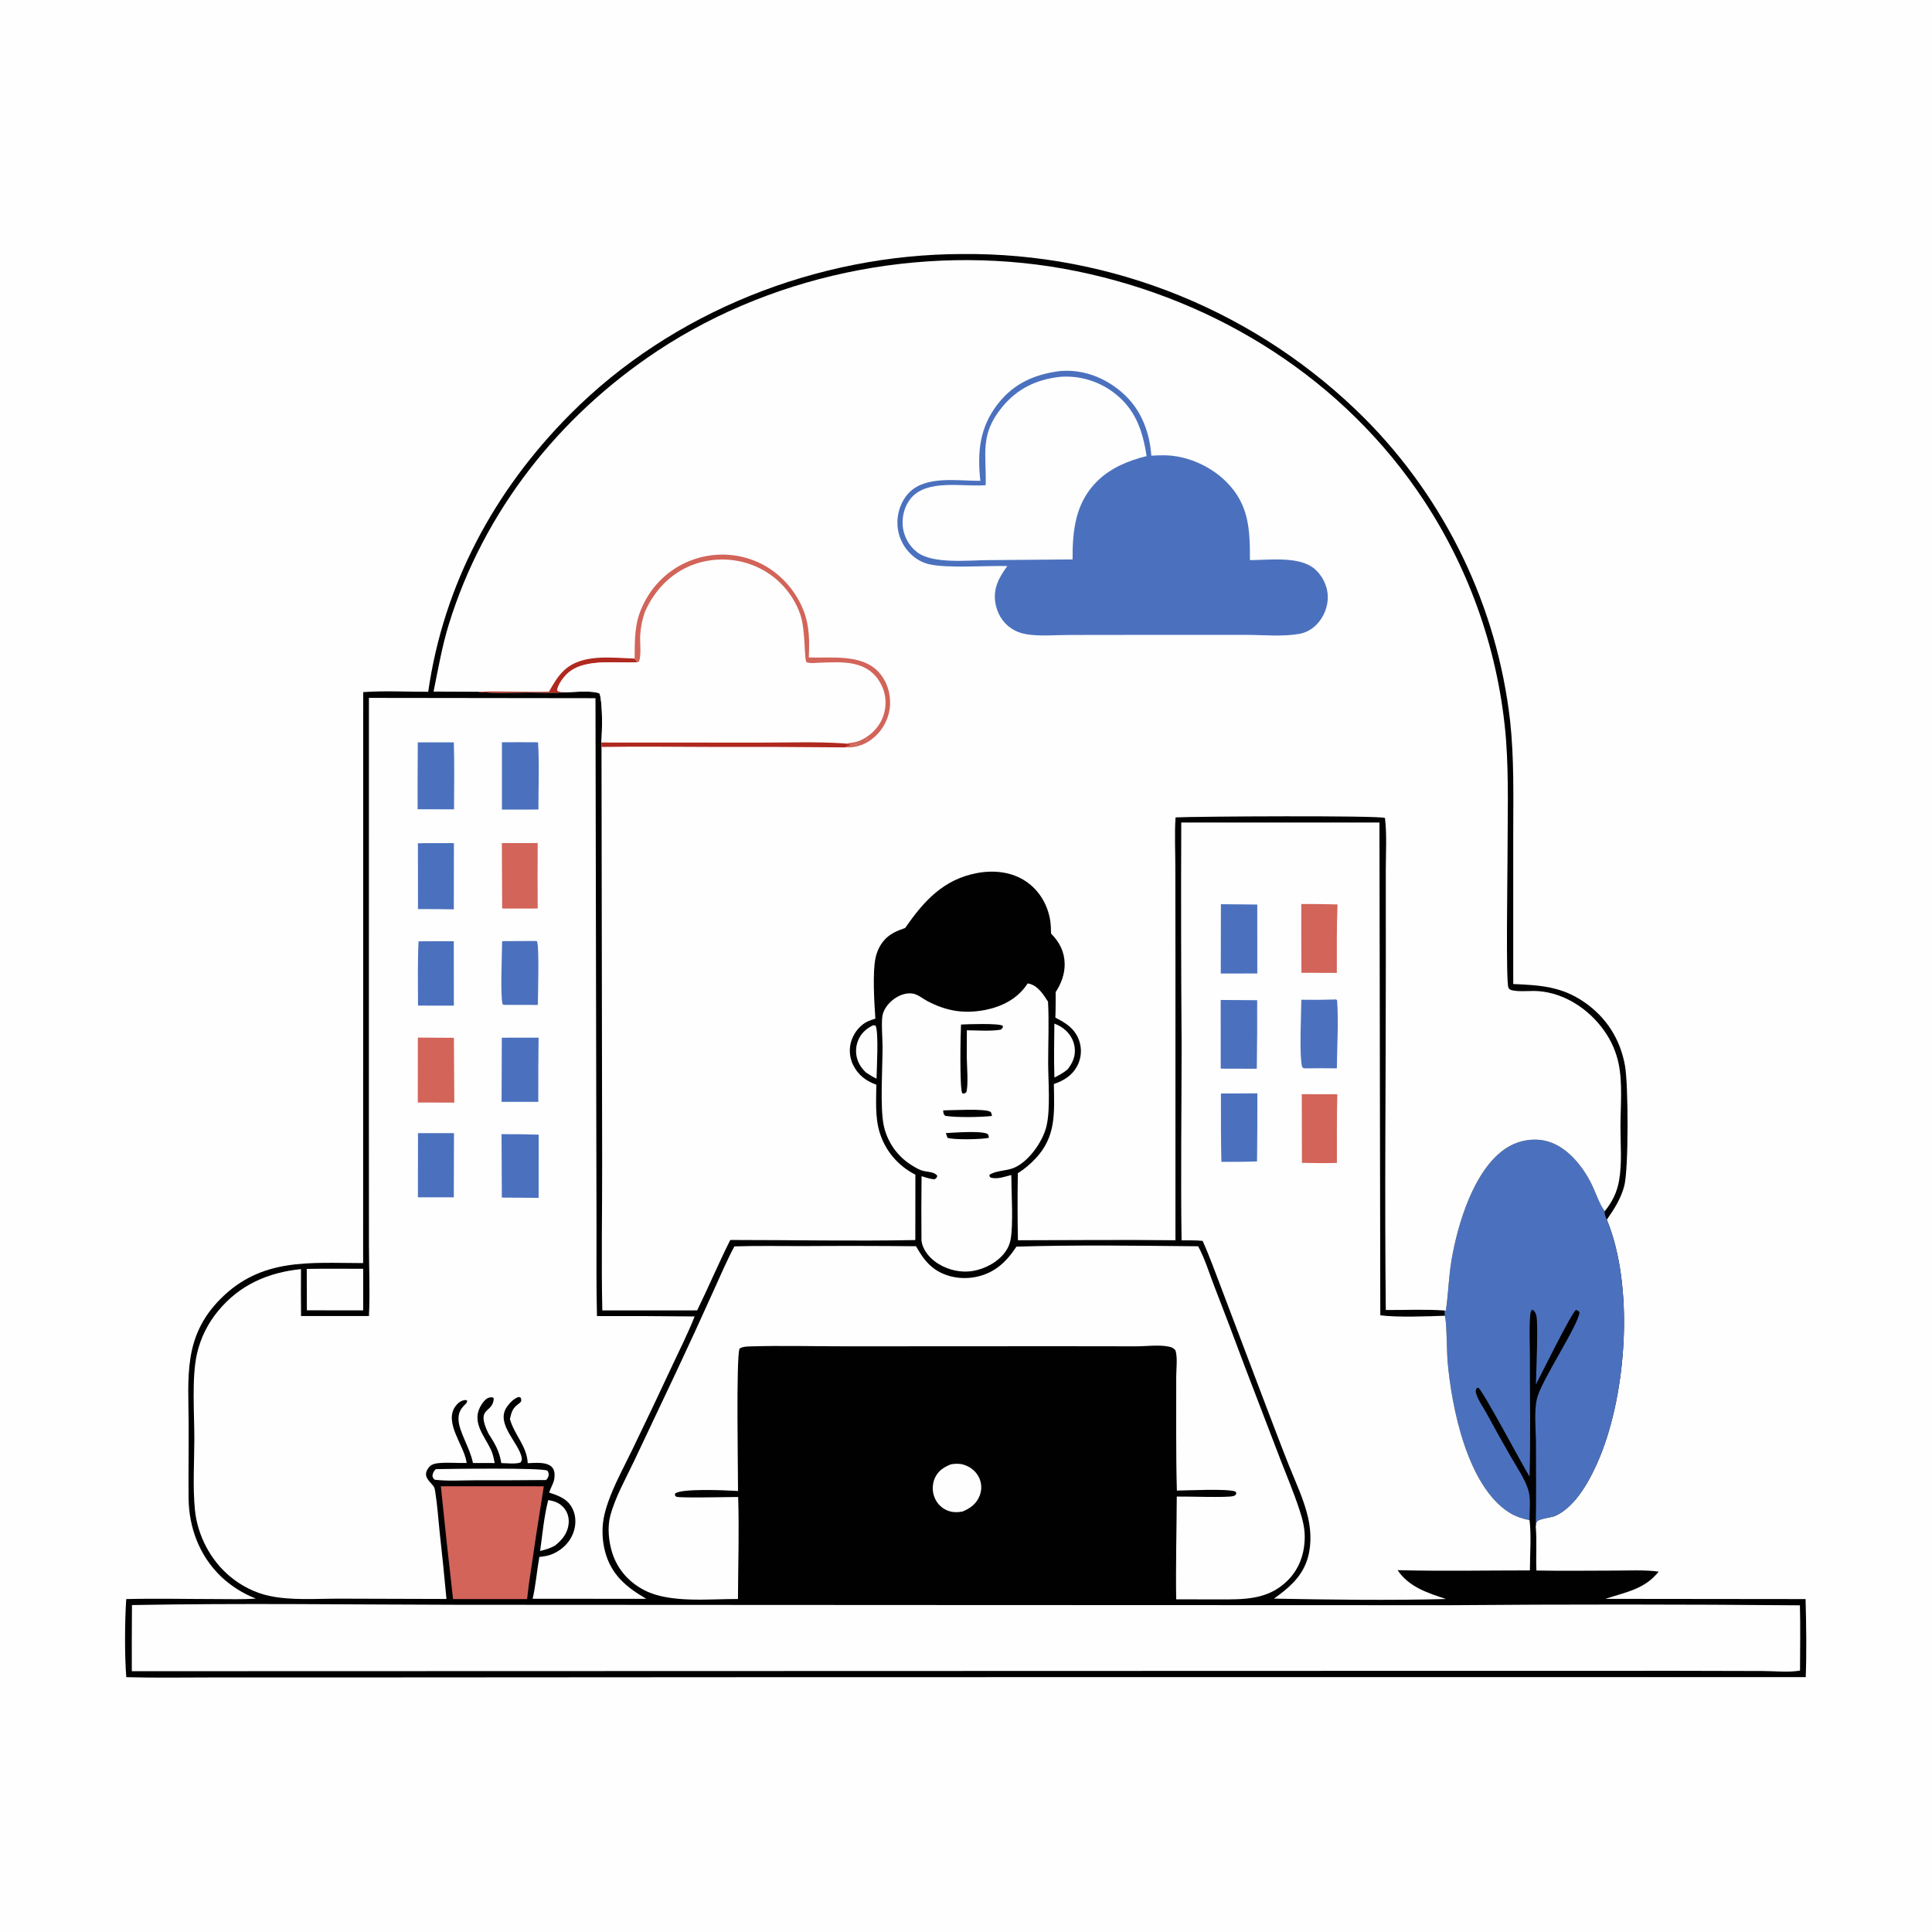 <?xml version="1.0" encoding="utf-8" ?>
<svg xmlns="http://www.w3.org/2000/svg" xmlns:xlink="http://www.w3.org/1999/xlink" width="1024" height="1024">
	<path fill="#FEFEFE" d="M0 0L1024 0L1024 1024L0 1024L0 0Z"/>
	<path fill="#010101" d="M226.963 366.651C235.106 309.847 261.923 260.076 302.201 219.549C356.369 165.045 433.284 134.838 509.836 134.638Q513.537 134.601 517.239 134.657Q520.94 134.712 524.638 134.86Q528.337 135.007 532.031 135.246Q535.725 135.486 539.411 135.817Q543.098 136.148 546.776 136.57Q550.453 136.993 554.119 137.506Q557.785 138.02 561.436 138.625Q565.088 139.229 568.724 139.925Q572.36 140.62 575.977 141.405Q579.594 142.191 583.191 143.066Q586.788 143.941 590.362 144.905Q593.935 145.869 597.484 146.921Q601.033 147.974 604.554 149.115Q608.076 150.255 611.568 151.483Q615.06 152.71 618.521 154.024Q621.981 155.338 625.408 156.738Q628.835 158.137 632.226 159.622Q635.617 161.106 638.97 162.674Q642.323 164.242 645.636 165.893Q648.949 167.544 652.22 169.277Q655.491 171.01 658.718 172.823Q661.944 174.637 665.125 176.53Q668.306 178.423 671.439 180.395Q674.572 182.366 677.655 184.415Q680.738 186.464 683.769 188.589Q686.8 190.714 689.777 192.913Q692.754 195.112 695.676 197.385Q698.598 199.658 701.462 202.003Q704.326 204.347 707.131 206.762Q709.937 209.178 712.681 211.662Q715.425 214.146 718.107 216.697Q720.789 219.249 723.406 221.866Q725.398 223.871 727.347 225.918Q729.297 227.964 731.204 230.051Q733.11 232.138 734.973 234.264Q736.835 236.39 738.653 238.554Q740.471 240.718 742.243 242.92Q744.015 245.122 745.741 247.36Q747.467 249.598 749.146 251.872Q750.825 254.146 752.457 256.454Q754.088 258.763 755.67 261.104Q757.253 263.446 758.786 265.821Q760.32 268.195 761.804 270.601Q763.287 273.007 764.72 275.443Q766.153 277.879 767.535 280.345Q768.917 282.81 770.248 285.304Q771.578 287.798 772.856 290.319Q774.134 292.84 775.359 295.387Q776.584 297.934 777.756 300.507Q778.928 303.079 780.046 305.675Q781.163 308.271 782.227 310.89Q783.29 313.508 784.299 316.149Q785.307 318.789 786.261 321.45Q787.214 324.111 788.112 326.791Q789.009 329.471 789.851 332.17Q790.692 334.868 791.477 337.583Q792.263 340.298 792.991 343.029Q793.719 345.76 794.39 348.506Q795.061 351.252 795.675 354.011Q796.289 356.77 796.845 359.541Q797.401 362.312 797.899 365.095Q798.397 367.877 798.837 370.669Q799.277 373.461 799.659 376.261Q800.041 379.062 800.364 381.87C802.554 401.776 802.059 421.795 802.05 441.785L802.052 521.552C816.27 522.172 827.63 522.828 839.722 531.174C851.49 539.295 858.807 550.852 861.298 564.952C863.09 575.095 863.245 619.611 860.884 628.598C859.127 635.287 855.564 640.831 851.652 646.445C866.155 681.537 862.206 737.672 847.917 772.287C843.48 783.037 835.499 798.616 824.126 803.512C822.183 804.348 815.306 804.954 814.498 806.553C814.075 807.391 814.076 808.315 813.988 809.233C814.644 816.821 813.97 824.754 814.351 832.407C828.307 832.678 842.297 832.454 856.257 832.444C863.797 832.439 871.657 831.993 879.135 832.994C871.65 842.414 861.639 843.846 850.875 847.427L956.989 847.541C957.354 861.212 957.583 875.245 957.074 888.904L425.78 888.933L190.305 889.078L111.47 889.087C96.648 889.084 81.76 889.36 66.947 888.933C66 877.767 66.133 858.926 66.904 847.546C82.815 847.14 98.831 847.536 114.753 847.537C121.677 847.538 128.703 847.79 135.606 847.28Q133.05 846.284 130.602 845.048Q128.153 843.812 125.834 842.347Q123.515 840.882 121.348 839.202Q119.18 837.522 117.183 835.641C105.801 824.709 100.14 809.846 99.958 794.207C99.806 781.217 100.059 768.215 99.994 755.223C99.866 729.705 97.027 708.467 116.784 688.529C138.604 666.508 164.025 669.445 192.468 669.461L192.516 366.834C203.793 366.025 215.622 366.68 226.963 366.651Z"/>
	<path fill="#FEFEFE" d="M558.839 542.528C560.497 543.165 562.226 544.055 563.641 545.126C566.82 547.533 569.022 550.99 569.571 554.963C570.216 559.639 568.616 563.261 565.793 566.854C563.567 568.646 561.408 569.864 558.857 571.112C558.526 561.607 558.75 552.039 558.839 542.528Z"/>
	<path fill="#FEFEFE" d="M462.773 543.419L464.064 543.57C465.825 546.994 464.659 566.98 464.571 571.7C462.523 570.778 460.735 569.61 458.873 568.372C457.353 566.873 455.978 565.161 455.087 563.211Q454.779 562.544 454.538 561.851Q454.298 561.157 454.127 560.442Q453.957 559.728 453.858 559Q453.759 558.273 453.733 557.539Q453.707 556.805 453.754 556.072Q453.801 555.339 453.921 554.615Q454.04 553.89 454.231 553.181Q454.422 552.472 454.682 551.785C456.187 547.809 459.02 545.23 462.773 543.419Z"/>
	<path fill="#FEFEFE" d="M290.568 795.093C293.867 795.563 296.651 796.597 298.876 799.204C300.893 801.567 301.708 804.599 301.386 807.669C300.869 812.606 298.003 816.102 294.283 819.109C291.726 820.62 289.135 821.382 286.28 822.053C287.517 813.162 288.329 803.796 290.568 795.093Z"/>
	<path fill="#FEFEFE" d="M230.975 778.665C237.81 778.531 287.565 777.847 290.032 779.472C290.576 779.831 290.74 780.624 290.785 781.228C290.889 782.621 290.324 783.531 289.416 784.449Q270.508 784.624 251.598 784.584C244.692 784.588 237.284 785.116 230.441 784.284C229.528 783.489 229.511 783.35 229.191 782.17C229.532 780.483 229.779 779.903 230.975 778.665Z"/>
	<path fill="#FEFEFE" d="M504.078 776.095C506.262 775.766 508.404 775.642 510.55 776.259C514.126 777.285 517.175 779.635 518.839 782.989Q519.119 783.554 519.338 784.146Q519.557 784.738 519.713 785.349Q519.869 785.96 519.96 786.585Q520.051 787.209 520.076 787.84Q520.101 788.47 520.06 789.1Q520.019 789.729 519.912 790.351Q519.805 790.973 519.633 791.58Q519.461 792.187 519.227 792.773C517.512 797.098 514.333 799.4 510.176 801.145C507.544 801.634 504.832 801.661 502.316 800.664Q501.724 800.434 501.158 800.145Q500.593 799.855 500.06 799.509Q499.528 799.162 499.034 798.762Q498.541 798.362 498.091 797.913Q497.642 797.464 497.241 796.972Q496.84 796.479 496.493 795.947Q496.145 795.415 495.855 794.85Q495.564 794.285 495.334 793.693Q495.088 793.08 494.904 792.445Q494.72 791.811 494.6 791.161Q494.48 790.512 494.424 789.854Q494.369 789.195 494.379 788.535Q494.389 787.874 494.465 787.218Q494.54 786.562 494.68 785.916Q494.82 785.271 495.023 784.642Q495.227 784.013 495.491 783.408C497.243 779.49 500.232 777.638 504.078 776.095Z"/>
	<path fill="#FEFEFE" d="M162.581 672.549C172.546 672.374 182.53 672.493 192.497 672.484L192.497 694.528L162.657 694.492L162.581 672.549Z"/>
	<path fill="#D26459" d="M233.655 787.73L288.231 787.759Q284.02 813.803 280.288 839.919L279.373 847.545L240.123 847.531Q236.69 817.652 233.655 787.73Z"/>
	<path fill="#FEFEFE" d="M544.68 521.251C544.861 521.277 545.044 521.292 545.223 521.328C549.975 522.271 553.06 527.088 555.47 530.913C556.054 541.512 555.556 552.394 555.546 563.023C555.536 572.905 556.864 587.742 554.633 596.998C552.67 605.139 545.015 616.097 536.952 619.158C533.051 620.638 528.045 620.403 524.513 622.592L524.42 623.421L525.114 624.17C528.636 625.141 532.577 623.646 536.008 622.773C536.047 631.831 537.184 649.494 535.574 657.344Q535.25 658.918 534.616 660.394Q533.981 661.87 533.063 663.189C529.241 668.755 522.266 672.51 515.686 673.623C508.643 674.815 500.946 672.752 495.285 668.409C491.9 665.812 488.929 661.888 488.4 657.57Q488.236 640.492 488.45 623.415C490.698 624.089 492.929 624.883 495.279 625.069C496.313 624.415 496.379 624.403 496.813 623.268C495.174 620.841 491.08 621.26 488.484 620.355C486.607 619.7 484.606 618.494 482.926 617.422Q482.232 616.982 481.56 616.507Q480.889 616.033 480.242 615.525Q479.595 615.018 478.974 614.479Q478.354 613.939 477.761 613.37Q477.168 612.8 476.605 612.201Q476.041 611.603 475.508 610.977Q474.975 610.351 474.475 609.698Q473.974 609.047 473.506 608.37Q473.039 607.694 472.606 606.995Q472.173 606.296 471.775 605.576Q471.378 604.857 471.017 604.118Q470.656 603.379 470.332 602.624Q470.009 601.868 469.723 601.097Q469.438 600.325 469.192 599.541Q468.946 598.757 468.739 597.961Q468.532 597.165 468.366 596.36C466.394 586.579 467.77 566.245 467.77 555.076C467.77 549.884 467.129 544.252 467.607 539.11C467.785 537.192 468.596 535.361 469.661 533.774C472.633 529.346 478.781 525.514 484.279 526.731C486.681 527.263 489.172 529.348 491.375 530.516C501.288 535.771 510.639 537.451 521.702 535.379C530.722 533.69 539.015 529.594 544.28 521.85L544.68 521.251Z"/>
	<path fill="#010101" d="M501.322 600.561C505.729 600.32 519.886 599.234 523.274 600.954C524.032 601.339 523.97 602.28 524.156 603.044C520.777 603.939 505.247 604.247 502.17 603.042L501.322 600.561Z"/>
	<path fill="#010101" d="M499.894 588.532C504.593 588.485 521.78 587.479 524.816 589.224C525.602 589.676 525.566 590.677 525.774 591.495C519.413 592.158 507.269 592.377 501.021 591.429C499.888 590.46 500.08 589.974 499.894 588.532Z"/>
	<path fill="#010101" d="M509.356 543.026C512.907 542.845 529.401 542.226 531.571 543.72C531.533 545 531.285 544.883 530.426 545.748C524.684 546.673 518.289 546.106 512.454 546.065L512.413 560.25C512.448 564.831 513.351 574.957 512.181 578.881C511.178 579.623 511.26 579.693 510.04 579.526C508.539 577.11 509.089 547.929 509.356 543.026Z"/>
	<path fill="#4B71BE" d="M765.692 694.594L765.859 694.699L766.341 694.589C767.67 685.686 767.814 676.683 769.353 667.751C772.662 648.555 781.079 620.406 797.665 608.968C803.687 604.815 811.433 603.077 818.639 604.554C830.166 606.917 839.084 618.206 843.901 628.287C845.88 632.429 847.501 637.521 850.057 641.286C850.215 641.518 850.378 641.745 850.538 641.975C850.259 643.545 851.085 645.011 851.652 646.445C866.155 681.537 862.206 737.672 847.917 772.287C843.48 783.037 835.499 798.616 824.126 803.512C822.183 804.348 815.306 804.954 814.498 806.553C814.075 807.391 814.076 808.315 813.988 809.233C814.267 794.547 814.141 779.872 814.098 765.183C814.077 758.159 812.951 747.467 814.744 740.824C817.383 731.047 836.751 702.106 837.161 695.514C836.437 694.723 836.282 694.606 835.264 694.279C832.497 696.722 816.902 728.333 814.058 733.843C814.178 727.978 815.462 700.533 814.194 696.874C813.755 695.607 813.278 694.702 812.07 694.104C810.969 695.262 811 697.541 810.905 699.109C810.49 705.964 810.913 713.027 810.888 719.911C810.813 740.795 811.304 761.792 810.705 782.661C806.391 775.693 786.473 737.874 783.565 735.531L782.725 735.668C782.029 736.965 782.063 737.722 782.548 739.12C783.753 742.587 786.103 745.825 787.875 749.031Q794.266 760.834 800.979 772.457C804.036 777.819 808.164 783.739 810.007 789.639C811.475 794.342 810.615 800.815 810.713 805.767C806.68 804.829 803.271 803.835 799.749 801.57C777.576 787.312 769.302 745.722 767.191 720.961C766.902 717.569 766.758 698.632 765.721 697.364C765.629 696.419 765.66 695.54 765.692 694.594Z"/>
	<path fill="#FEFEFE" d="M389.226 660.614C401.292 660.205 413.468 660.478 425.546 660.446Q455.521 660.24 485.494 660.531C488.228 665.275 491.001 669.598 495.615 672.773C501.809 677.034 509.91 678.269 517.22 676.802C527.15 674.809 533.35 668.907 538.746 660.739C570.729 659.77 603.043 660.248 635.046 660.556C638.576 667.058 640.856 674.628 643.521 681.529Q651.824 702.917 659.812 724.425L678.709 773.739C682.135 782.613 685.899 791.479 688.84 800.526C690.326 805.097 691.517 809.547 691.533 814.385C691.563 823.08 688.811 831.346 682.59 837.584C672.04 848.163 659.24 847.728 645.353 847.717L623.408 847.672C623.123 829.55 623.619 811.337 623.717 793.208C629.052 793.088 650.346 793.884 653.606 792.964C654.788 792.63 654.853 792.469 655.331 791.377L654.763 790.533C650.111 788.894 629.875 789.999 623.765 790.028C623.203 769.901 623.489 749.687 623.424 729.55C623.426 725.425 624.221 719.695 623.039 715.749C622.129 714.639 621.311 714.162 619.929 713.837C614.63 712.595 607.728 713.583 602.219 713.578L560.716 713.523L449.55 713.58C432.255 713.615 414.807 713.097 397.535 713.622C395.621 713.68 393.634 713.752 391.966 714.782C390.115 719.85 391.176 779.645 391.176 790.279Q390.623 790.235 390.07 790.202C384.715 789.877 361.004 788.785 357.8 791.638L357.747 792.627C358.004 792.854 358.197 793.187 358.518 793.307C360.55 794.068 386.85 793.429 391.235 793.43C391.839 811.365 391.195 829.542 391.134 847.502C376.017 847.423 355.34 849.794 341.849 843.009C333.533 838.827 327.308 831.921 324.491 823.003C322.62 817.085 321.84 809.427 323.464 803.372C326.145 793.382 331.715 783.635 336.13 774.3L358.484 727.025Q368.463 705.79 378.078 684.387C381.701 676.444 385.139 668.327 389.226 660.614Z"/>
	<path fill="#FEFEFE" d="M69.946 850.716C127.626 849.634 185.466 850.484 243.164 850.571L511.299 850.706L767.647 850.795Q860.819 850.035 953.99 850.853C954.306 862.356 954.069 873.924 954.051 885.434C948.124 886.534 940.379 885.685 934.274 885.673L889.039 885.566L720.106 885.591L69.865 885.778Q69.81 868.246 69.946 850.716Z"/>
	<path fill="#FEFEFE" d="M626.093 435.948L731.136 435.943L731.59 697.124C740.135 698.309 756.632 697.721 765.721 697.364C766.758 698.632 766.902 717.569 767.191 720.961C769.302 745.722 777.576 787.312 799.749 801.57C803.271 803.835 806.68 804.829 810.713 805.767C811.676 814.309 810.897 823.726 810.881 832.353C787.539 832.345 764.086 832.815 740.759 832.221C746.746 841.153 756.709 844.321 766.43 847.501C736.156 848.333 705.507 847.845 675.228 847.308C682.488 842.074 689.095 836.687 692.362 828.073C695.15 820.72 695.056 812.232 693.367 804.638C691.236 795.052 686.748 785.692 683.112 776.583C678.984 766.242 675.085 755.796 671.091 745.401L648.224 685.085C644.703 675.957 641.418 666.613 637.419 657.692C633.761 657.303 629.94 657.45 626.256 657.398C625.763 622.957 626.268 588.45 626.28 554.003Q625.854 494.973 626.093 435.948Z"/>
	<path fill="#D26459" d="M689.966 579.941L708.8 579.973C708.468 592.083 708.626 604.241 708.588 616.357C702.422 616.603 696.221 616.407 690.051 616.345L689.966 579.941Z"/>
	<path fill="#D26459" d="M689.718 479.135Q699.317 479.091 708.913 479.365C708.397 491.43 708.595 503.572 708.548 515.65L689.792 515.59Q689.656 497.362 689.718 479.135Z"/>
	<path fill="#4B71BE" d="M707.365 529.762C708.209 529.609 707.753 529.57 708.695 530.107C709.509 541.926 708.668 554.353 708.566 566.23Q699.97 566.126 691.375 566.252C690.931 566.183 690.6 565.919 690.218 565.692C688.515 559.599 689.694 537.421 689.734 529.89Q698.551 530.035 707.365 529.762Z"/>
	<path fill="#4B71BE" d="M647.118 579.584L666.429 579.499Q666.467 597.54 666.262 615.58C659.965 615.829 653.659 615.786 647.358 615.801C647.052 603.742 647.142 591.648 647.118 579.584Z"/>
	<path fill="#4B71BE" d="M646.999 530.004L666.333 530.128Q666.406 548.293 666.124 566.457L647.009 566.404L646.999 530.004Z"/>
	<path fill="#4B71BE" d="M647.106 479.249L666.386 479.417L666.389 515.963L647.034 515.987L647.106 479.249Z"/>
	<path fill="#FEFEFE" d="M195.53 369.898L315.623 370.051L316.001 572.126L316.161 650.769C316.201 666.352 315.998 681.979 316.405 697.556Q342.288 697.468 368.17 697.74C364.809 706.328 360.607 714.624 356.697 722.973Q346.049 745.844 335.038 768.542C329.866 779.338 323.127 791.094 320.368 802.755C318.872 809.077 319.046 816.123 320.713 822.399C323.969 834.664 331.994 841.268 342.55 847.412L282.326 847.374C283.96 840.108 284.569 832.547 285.863 825.197C288.492 824.964 290.886 824.56 293.306 823.458C298.148 821.253 302.058 817.389 303.89 812.348C305.343 808.352 305.397 803.696 303.537 799.819C300.963 794.453 296.337 792.839 291.093 791.116C291.776 788.53 293.48 786.304 293.816 783.603C294.068 781.581 294.062 779.126 292.526 777.577C289.574 774.6 283.466 775.426 279.703 775.513C279.28 766.399 272.699 760.689 270.261 752.13C271.097 748.82 271.364 746.854 274.152 744.619C274.846 744.063 275.602 743.598 276.108 742.851C276.489 742.287 276.151 741.518 276.05 740.88L275.106 740.389C272.5 740.951 269.814 743.895 268.433 746.044C262.764 754.861 275.043 764.729 276.498 772.531C276.719 773.715 276.544 774.198 275.869 775.148C273.093 776.111 268.687 775.511 265.693 775.46C264.723 769.182 262.228 764.95 258.83 759.723C251.856 745.248 261.355 749.495 261.706 741.157L261.064 740.606C260.329 740.6 260.278 740.569 259.474 740.718C257.674 741.051 256.375 742.74 255.414 744.157C249.348 753.104 256.45 760.537 260.143 768.231C261.247 770.53 261.713 772.964 262.199 775.445L250.672 775.413C249.17 767.556 243.249 758.884 243.02 752.446C242.907 749.262 243.874 747.06 246.088 744.819C246.882 744.015 247.456 743.629 247.669 742.478C246.74 741.913 247.178 741.972 246.114 742.127C244.102 742.421 242.389 743.91 241.264 745.537C235.375 754.052 245.742 765.832 247.226 774.682L247.341 775.402C242.543 775.534 237.673 775.044 232.89 775.447C230.846 775.619 228.625 776.015 227.296 777.733C223.617 782.492 227.589 784.808 229.827 787.814C230.458 788.66 230.552 789.872 230.714 790.889C231.821 797.843 232.277 804.964 233.019 811.969Q235.004 829.71 236.635 847.487L180.003 847.321C167.858 847.285 154.474 848.405 142.596 845.827C135.123 844.206 128.024 840.582 122.127 835.728C111.592 827.055 104.625 813.751 103.31 800.209C102.13 788.066 102.964 775.198 103.002 762.969C103.043 749.546 101.531 730.269 104.387 717.552Q104.743 715.983 105.192 714.438Q105.64 712.894 106.179 711.378Q106.718 709.863 107.346 708.382Q107.974 706.901 108.688 705.459Q109.402 704.018 110.201 702.622Q110.999 701.225 111.879 699.879Q112.759 698.532 113.716 697.24Q114.674 695.947 115.707 694.714C127.009 680.994 142.12 674.422 159.533 672.658Q159.44 685.089 159.558 697.519L195.543 697.527C196.167 685.131 195.573 672.424 195.548 660L195.51 589.331L195.53 369.898Z"/>
	<path fill="#4B71BE" d="M283.971 498.741L284.572 498.852C285.945 501.189 285.09 527.706 285.077 532.636L266.977 532.6L266.397 532.311C265.09 527.955 266.096 505.317 266.13 498.83L283.971 498.741Z"/>
	<path fill="#4B71BE" d="M221.842 498.923C228.061 498.809 234.295 498.877 240.516 498.861L240.555 532.995L221.552 532.982C221.557 521.651 221.277 510.239 221.842 498.923Z"/>
	<path fill="#4B71BE" d="M221.541 600.58L240.626 600.594L240.521 634.615L221.5 634.592L221.541 600.58Z"/>
	<path fill="#D26459" d="M266 446.861L284.985 446.83Q284.886 464.169 284.987 481.508C278.718 481.628 272.427 481.529 266.155 481.538L266 446.861Z"/>
	<path fill="#4B71BE" d="M265.822 601.129Q275.673 601.082 285.519 601.389L285.476 634.897L265.989 634.745L265.822 601.129Z"/>
	<path fill="#D26459" d="M221.471 549.947L240.574 550.056L240.803 584.408L221.442 584.35L221.471 549.947Z"/>
	<path fill="#4B71BE" d="M265.968 550L285.462 549.98Q285.259 566.99 285.302 584L265.845 584.009L265.968 550Z"/>
	<path fill="#4B71BE" d="M221.51 446.95C227.86 446.799 234.235 446.897 240.587 446.883L240.528 481.965Q231.034 481.807 221.538 481.822L221.51 446.95Z"/>
	<path fill="#4B71BE" d="M221.439 393.453L240.544 393.46C240.912 405.266 240.661 417.153 240.65 428.967L221.362 428.92C221.255 417.104 221.412 405.271 221.439 393.453Z"/>
	<path fill="#4B71BE" d="M266.019 393.408C272.403 393.337 278.795 393.417 285.179 393.427C285.925 405.152 285.328 417.263 285.379 429.035C278.941 429.177 272.479 429.076 266.038 429.087L266.019 393.408Z"/>
	<path fill="#FEFEFE" d="M229.794 366.558C232.235 354.604 234.261 342.677 237.861 330.993C256.352 270.978 296.393 220.409 348.564 185.92C412.815 143.446 495.376 128.353 570.659 143.746C645.326 159.013 712.559 201.276 754.752 265.345Q757.07 268.875 759.277 272.476Q761.484 276.076 763.577 279.744Q765.67 283.412 767.647 287.143Q769.625 290.875 771.485 294.666Q773.344 298.458 775.085 302.306Q776.825 306.153 778.445 310.054Q780.064 313.954 781.561 317.903Q783.057 321.852 784.43 325.846Q785.802 329.839 787.049 333.874Q788.296 337.909 789.416 341.981Q790.537 346.053 791.529 350.157Q792.521 354.262 793.385 358.396Q794.249 362.53 794.983 366.689Q795.717 370.847 796.321 375.027Q796.924 379.207 797.397 383.403Q797.87 387.6 798.211 391.809C799.765 412.733 799.013 433.986 799.011 454.964C799.01 464.062 798.106 520.038 799.472 523.397C799.814 524.238 800.559 524.675 801.394 524.865C805.606 525.823 811.051 524.992 815.492 525.334C829.466 526.408 842.287 535.01 850.256 546.313Q851.633 548.24 852.806 550.297Q853.979 552.355 854.936 554.521Q855.892 556.688 856.623 558.941Q857.354 561.193 857.851 563.509C860.104 574.115 858.891 586.325 858.875 597.132C858.861 606.525 859.786 616.619 858.119 625.895C857.016 632.033 854.461 637.154 850.538 641.975C850.378 641.745 850.215 641.518 850.057 641.286C847.501 637.521 845.88 632.429 843.901 628.287C839.084 618.206 830.166 606.917 818.639 604.554C811.433 603.077 803.687 604.815 797.665 608.968C781.079 620.406 772.662 648.555 769.353 667.751C767.814 676.683 767.67 685.686 766.341 694.589L765.859 694.699L765.692 694.594C755.465 693.865 744.776 694.392 734.501 694.336C733.844 633.553 734.522 572.69 734.512 511.899L734.498 461.441C734.494 452.267 735.133 442.621 734.062 433.526C730.352 432.137 633.81 432.697 623.072 433.236C622.488 441.792 622.942 450.648 622.95 459.236L623.012 508.506L623.018 657.362C595.2 657.045 567.342 657.343 539.52 657.364Q539.175 639.596 539.478 621.827C542.773 619.781 545.968 617.066 548.648 614.266C559.918 602.491 558.793 589.78 558.573 574.555C563.665 572.844 568.124 570.145 570.789 565.294Q571.002 564.907 571.194 564.509Q571.387 564.111 571.559 563.704Q571.73 563.297 571.88 562.881Q572.031 562.465 572.159 562.042Q572.287 561.619 572.394 561.19Q572.5 560.761 572.584 560.328Q572.668 559.894 572.729 559.456Q572.79 559.018 572.829 558.578Q572.867 558.138 572.883 557.696Q572.898 557.254 572.891 556.812Q572.883 556.37 572.853 555.93Q572.822 555.489 572.769 555.05Q572.716 554.611 572.64 554.176Q572.564 553.74 572.466 553.31Q572.367 552.879 572.246 552.453Q572.126 552.028 571.983 551.61C569.846 545.32 564.993 542.18 559.362 539.381C559.567 534.88 559.496 530.346 559.531 525.84C562.459 521.344 564.385 516.233 564.296 510.801C564.191 504.423 561.505 499.229 557.072 494.818C557.019 492.421 556.992 490.008 556.599 487.638C555.251 479.509 550.841 472.009 544 467.309C536.378 462.072 526.862 461.069 517.923 462.725C500.09 466.029 489.583 477.612 479.793 491.833C475.592 493.294 471.845 494.771 468.774 498.179C466.367 500.852 464.781 504.278 464.038 507.782C462.401 515.508 463.389 531.643 463.964 539.89C462.63 540.339 461.233 540.767 459.952 541.354C456.131 543.106 453.019 546.875 451.558 550.765Q451.401 551.176 451.266 551.595Q451.13 552.014 451.016 552.439Q450.902 552.864 450.81 553.294Q450.718 553.725 450.648 554.159Q450.578 554.594 450.53 555.031Q450.482 555.469 450.457 555.908Q450.432 556.348 450.429 556.788Q450.427 557.228 450.446 557.668Q450.466 558.107 450.509 558.545Q450.551 558.983 450.616 559.419Q450.68 559.854 450.767 560.286Q450.854 560.717 450.963 561.144Q451.072 561.57 451.202 561.99Q451.333 562.411 451.484 562.824Q451.636 563.237 451.809 563.642Q451.982 564.047 452.175 564.442C454.766 569.792 458.993 572.928 464.467 574.91C464.427 583.247 463.737 592.253 466.258 600.3C469.349 610.166 476.027 617.91 485.169 622.607L485.137 657.25C452.502 657.899 419.718 657.201 387.064 657.215C380.897 669.46 375.543 682.193 369.511 694.531L319.237 694.537C318.674 668.456 319.199 642.293 319.15 616.201L318.808 395.896L318.722 393.555C319.192 387.158 319.516 373.505 317.845 367.638C314.703 365.809 304.119 366.84 300.202 366.898C293.736 367.425 286.629 367.028 280.113 367.044C271.275 367.065 261.989 367.636 253.238 366.648L229.794 366.558Z"/>
	<path fill="#B0291F" d="M290.97 366.613C293.3 362.474 295.599 358.385 299.138 355.138C308.708 346.357 324.34 348.678 336.374 349.053C337.037 349.7 337.705 350.063 337.91 350.985C325.934 351.816 308.453 348.389 299.645 358.095C297.909 360.007 295.579 363.322 295.311 365.946C296.291 366.993 298.727 366.779 300.202 366.898C293.736 367.425 286.629 367.028 280.113 367.044C271.275 367.065 261.989 367.636 253.238 366.648C265.797 366.217 278.398 366.966 290.97 366.613Z"/>
	<path fill="#FEFEFE" d="M340.37 321.655C345.448 310.308 354.478 301.553 366.099 297.081Q367.169 296.666 368.257 296.305Q369.346 295.944 370.451 295.637Q371.557 295.33 372.676 295.078Q373.795 294.826 374.925 294.63Q376.055 294.433 377.194 294.293Q378.332 294.153 379.476 294.07Q380.62 293.986 381.767 293.959Q382.914 293.932 384.061 293.962Q385.207 293.992 386.351 294.078Q387.495 294.165 388.633 294.308Q389.771 294.451 390.901 294.65Q392.031 294.849 393.149 295.104Q394.268 295.359 395.372 295.668Q396.477 295.978 397.565 296.342Q398.653 296.706 399.721 297.124Q400.789 297.541 401.836 298.011C412.972 303.04 421.953 312.878 426.173 324.331C429.092 332.252 429.046 340.159 428.678 348.476C440.688 348.874 456.662 346.486 465.623 356.125C470.052 360.889 472.091 367.332 471.744 373.782C471.402 380.135 468.323 386.345 463.577 390.565C459.068 394.575 453.913 396.413 447.924 396.138Q412.712 395.79 377.498 395.89C357.943 395.857 338.358 395.574 318.808 395.896L318.722 393.555C319.192 387.158 319.516 373.505 317.845 367.638C314.703 365.809 304.119 366.84 300.202 366.898C298.727 366.779 296.291 366.993 295.311 365.946C295.579 363.322 297.909 360.007 299.645 358.095C308.453 348.389 325.934 351.816 337.91 350.985C337.705 350.063 337.037 349.7 336.374 349.053C336.435 339.479 336.214 330.519 340.37 321.655Z"/>
	<path fill="#B0291F" d="M447.954 394.045C448.12 394.093 448.286 394.145 448.453 394.191C452.217 395.213 455.417 394.141 458.652 392.228Q459.511 391.719 460.36 391.193C455.898 395.82 452.612 393.717 447.924 396.138Q412.712 395.79 377.498 395.89C357.943 395.857 338.358 395.574 318.808 395.896L318.722 393.555L401.998 393.598C417.191 393.624 432.812 393.003 447.954 394.045Z"/>
	<path fill="#D26459" d="M340.37 321.655C345.448 310.308 354.478 301.553 366.099 297.081Q367.169 296.666 368.257 296.305Q369.346 295.944 370.451 295.637Q371.557 295.33 372.676 295.078Q373.795 294.826 374.925 294.63Q376.055 294.433 377.194 294.293Q378.332 294.153 379.476 294.07Q380.62 293.986 381.767 293.959Q382.914 293.932 384.061 293.962Q385.207 293.992 386.351 294.078Q387.495 294.165 388.633 294.308Q389.771 294.451 390.901 294.65Q392.031 294.849 393.149 295.104Q394.268 295.359 395.372 295.668Q396.477 295.978 397.565 296.342Q398.653 296.706 399.721 297.124Q400.789 297.541 401.836 298.011C412.972 303.04 421.953 312.878 426.173 324.331C429.092 332.252 429.046 340.159 428.678 348.476C440.688 348.874 456.662 346.486 465.623 356.125C470.052 360.889 472.091 367.332 471.744 373.782C471.402 380.135 468.323 386.345 463.577 390.565C459.068 394.575 453.913 396.413 447.924 396.138C452.612 393.717 455.898 395.82 460.36 391.193Q459.511 391.719 458.652 392.228C455.417 394.141 452.217 395.213 448.453 394.191C448.286 394.145 448.12 394.093 447.954 394.045C451.106 393.783 453.908 393.483 456.784 392.063C462.328 389.325 466.609 384.62 468.423 378.667Q468.579 378.159 468.709 377.643Q468.839 377.128 468.943 376.607Q469.047 376.085 469.125 375.56Q469.203 375.034 469.254 374.505Q469.306 373.975 469.331 373.444Q469.355 372.913 469.354 372.382Q469.352 371.85 469.323 371.319Q469.295 370.789 469.24 370.26Q469.185 369.731 469.103 369.206Q469.022 368.681 468.914 368.16Q468.807 367.639 468.673 367.125Q468.54 366.61 468.38 366.103Q468.221 365.596 468.037 365.097Q467.852 364.599 467.643 364.11Q467.434 363.621 467.2 363.144Q466.967 362.666 466.71 362.201C459.828 349.732 446.728 350.832 434.568 351.238C432.486 351.307 429.499 351.761 427.561 351.017C426.115 350.462 427.107 333.611 424.04 325.313Q423.679 324.307 423.269 323.32Q422.859 322.333 422.401 321.368Q421.943 320.402 421.438 319.46Q420.933 318.518 420.382 317.603Q419.831 316.687 419.236 315.799Q418.641 314.912 418.002 314.055Q417.364 313.198 416.684 312.373Q416.004 311.549 415.284 310.759Q414.565 309.969 413.807 309.215Q413.049 308.462 412.255 307.746Q411.461 307.031 410.633 306.356Q409.804 305.68 408.944 305.047Q408.083 304.413 407.193 303.823Q406.302 303.232 405.383 302.686Q404.464 302.14 403.52 301.641Q402.575 301.141 401.607 300.688Q400.597 300.22 399.565 299.803Q398.533 299.386 397.481 299.02Q396.429 298.655 395.361 298.342Q394.292 298.03 393.21 297.771Q392.127 297.512 391.033 297.307Q389.938 297.102 388.835 296.952Q387.732 296.802 386.623 296.707Q385.514 296.612 384.401 296.573Q383.289 296.533 382.176 296.549Q381.062 296.564 379.951 296.635Q378.84 296.707 377.734 296.833Q376.628 296.959 375.53 297.14Q374.431 297.322 373.343 297.557Q372.255 297.793 371.18 298.082Q370.105 298.372 369.046 298.714Q367.987 299.057 366.946 299.452C355.373 303.939 346.927 312.877 341.9 324.101C340.396 328.268 339.62 332.191 339.327 336.614C339.066 340.578 340.078 347.195 338.643 350.682L337.91 350.985C337.705 350.063 337.037 349.7 336.374 349.053C336.435 339.479 336.214 330.519 340.37 321.655Z"/>
	<path fill="#4B71BE" d="M561.756 196.676L562.462 196.621C574.429 195.766 585.767 200.239 594.756 208.063C604.67 216.692 609.28 228.666 610.237 241.531Q613.512 241.31 616.794 241.309C628.87 241.308 641.583 246.946 650.062 255.473C662.103 267.582 662.497 280.731 662.503 296.876C672.783 296.856 689.144 294.566 697.111 301.817C701.019 305.375 703.565 310.575 703.755 315.871C703.955 321.452 701.621 327.25 697.667 331.184C695.239 333.599 692.154 335.343 688.769 335.95C679.947 337.531 669.688 336.522 660.73 336.499L610.75 336.495L566.222 336.552C559.138 336.561 551.136 337.306 544.177 336.188Q543.064 336.019 541.976 335.729Q540.888 335.439 539.839 335.031Q538.79 334.623 537.792 334.103Q536.793 333.583 535.858 332.956C531.331 329.89 528.465 324.966 527.578 319.617C526.287 311.833 529.488 306.005 533.922 300.016C522.697 299.737 502.409 301.31 492.568 299.079Q491.377 298.805 490.228 298.392Q489.078 297.978 487.986 297.43Q486.894 296.883 485.875 296.209Q484.856 295.535 483.925 294.744Q483.472 294.363 483.039 293.959Q482.605 293.556 482.193 293.131Q481.781 292.706 481.391 292.26Q481.001 291.815 480.634 291.35Q480.268 290.886 479.925 290.403Q479.582 289.92 479.264 289.421Q478.947 288.921 478.655 288.406Q478.363 287.891 478.097 287.362Q477.832 286.833 477.594 286.291Q477.355 285.749 477.145 285.195Q476.935 284.642 476.753 284.078Q476.571 283.515 476.418 282.943Q476.265 282.371 476.141 281.792Q476.017 281.213 475.923 280.629Q475.829 280.044 475.765 279.456Q475.7 278.867 475.666 278.276C475.321 272.163 477.478 265.648 481.746 261.202C490.703 251.87 507.725 254.925 519.601 254.852C517.954 239.62 519.165 226.508 528.932 214.013C537.389 203.195 548.366 198.369 561.756 196.676Z"/>
	<path fill="#FEFEFE" d="M562.249 199.695Q563.177 199.633 564.106 199.612Q565.035 199.591 565.965 199.611Q566.894 199.632 567.821 199.694Q568.749 199.755 569.673 199.858Q570.597 199.961 571.515 200.105Q572.433 200.249 573.344 200.433Q574.256 200.618 575.158 200.842Q576.06 201.067 576.951 201.332Q577.842 201.597 578.72 201.901Q579.599 202.205 580.463 202.547Q581.327 202.89 582.175 203.271Q583.023 203.652 583.853 204.07Q584.683 204.488 585.494 204.943Q586.305 205.397 587.095 205.888Q587.884 206.378 588.652 206.903Q589.419 207.428 590.162 207.986C601.661 216.592 605.666 228.056 607.699 241.734C597.931 244.179 588.594 248.001 581.364 255.228C569.937 266.651 568.409 281.197 568.488 296.507L523.75 296.877C513.287 296.923 494.087 299.123 485.852 292.482Q485.464 292.168 485.092 291.836Q484.72 291.503 484.364 291.153Q484.009 290.802 483.672 290.435Q483.335 290.067 483.016 289.683Q482.697 289.299 482.398 288.9Q482.099 288.501 481.819 288.087Q481.54 287.673 481.282 287.246Q481.024 286.819 480.787 286.38Q480.55 285.941 480.336 285.491Q480.121 285.04 479.929 284.58Q479.737 284.119 479.568 283.65Q479.399 283.18 479.253 282.703Q479.107 282.225 478.986 281.742Q478.864 281.258 478.767 280.768Q478.669 280.279 478.596 279.785Q478.523 279.292 478.474 278.795C477.994 273.662 479.482 268.039 482.823 264.063C491.437 253.814 510.199 258.04 521.817 257.207L522.439 257.157C522.867 240.358 519.17 230.506 531.032 215.915C539.188 205.883 549.571 201.018 562.249 199.695Z"/>
</svg>
